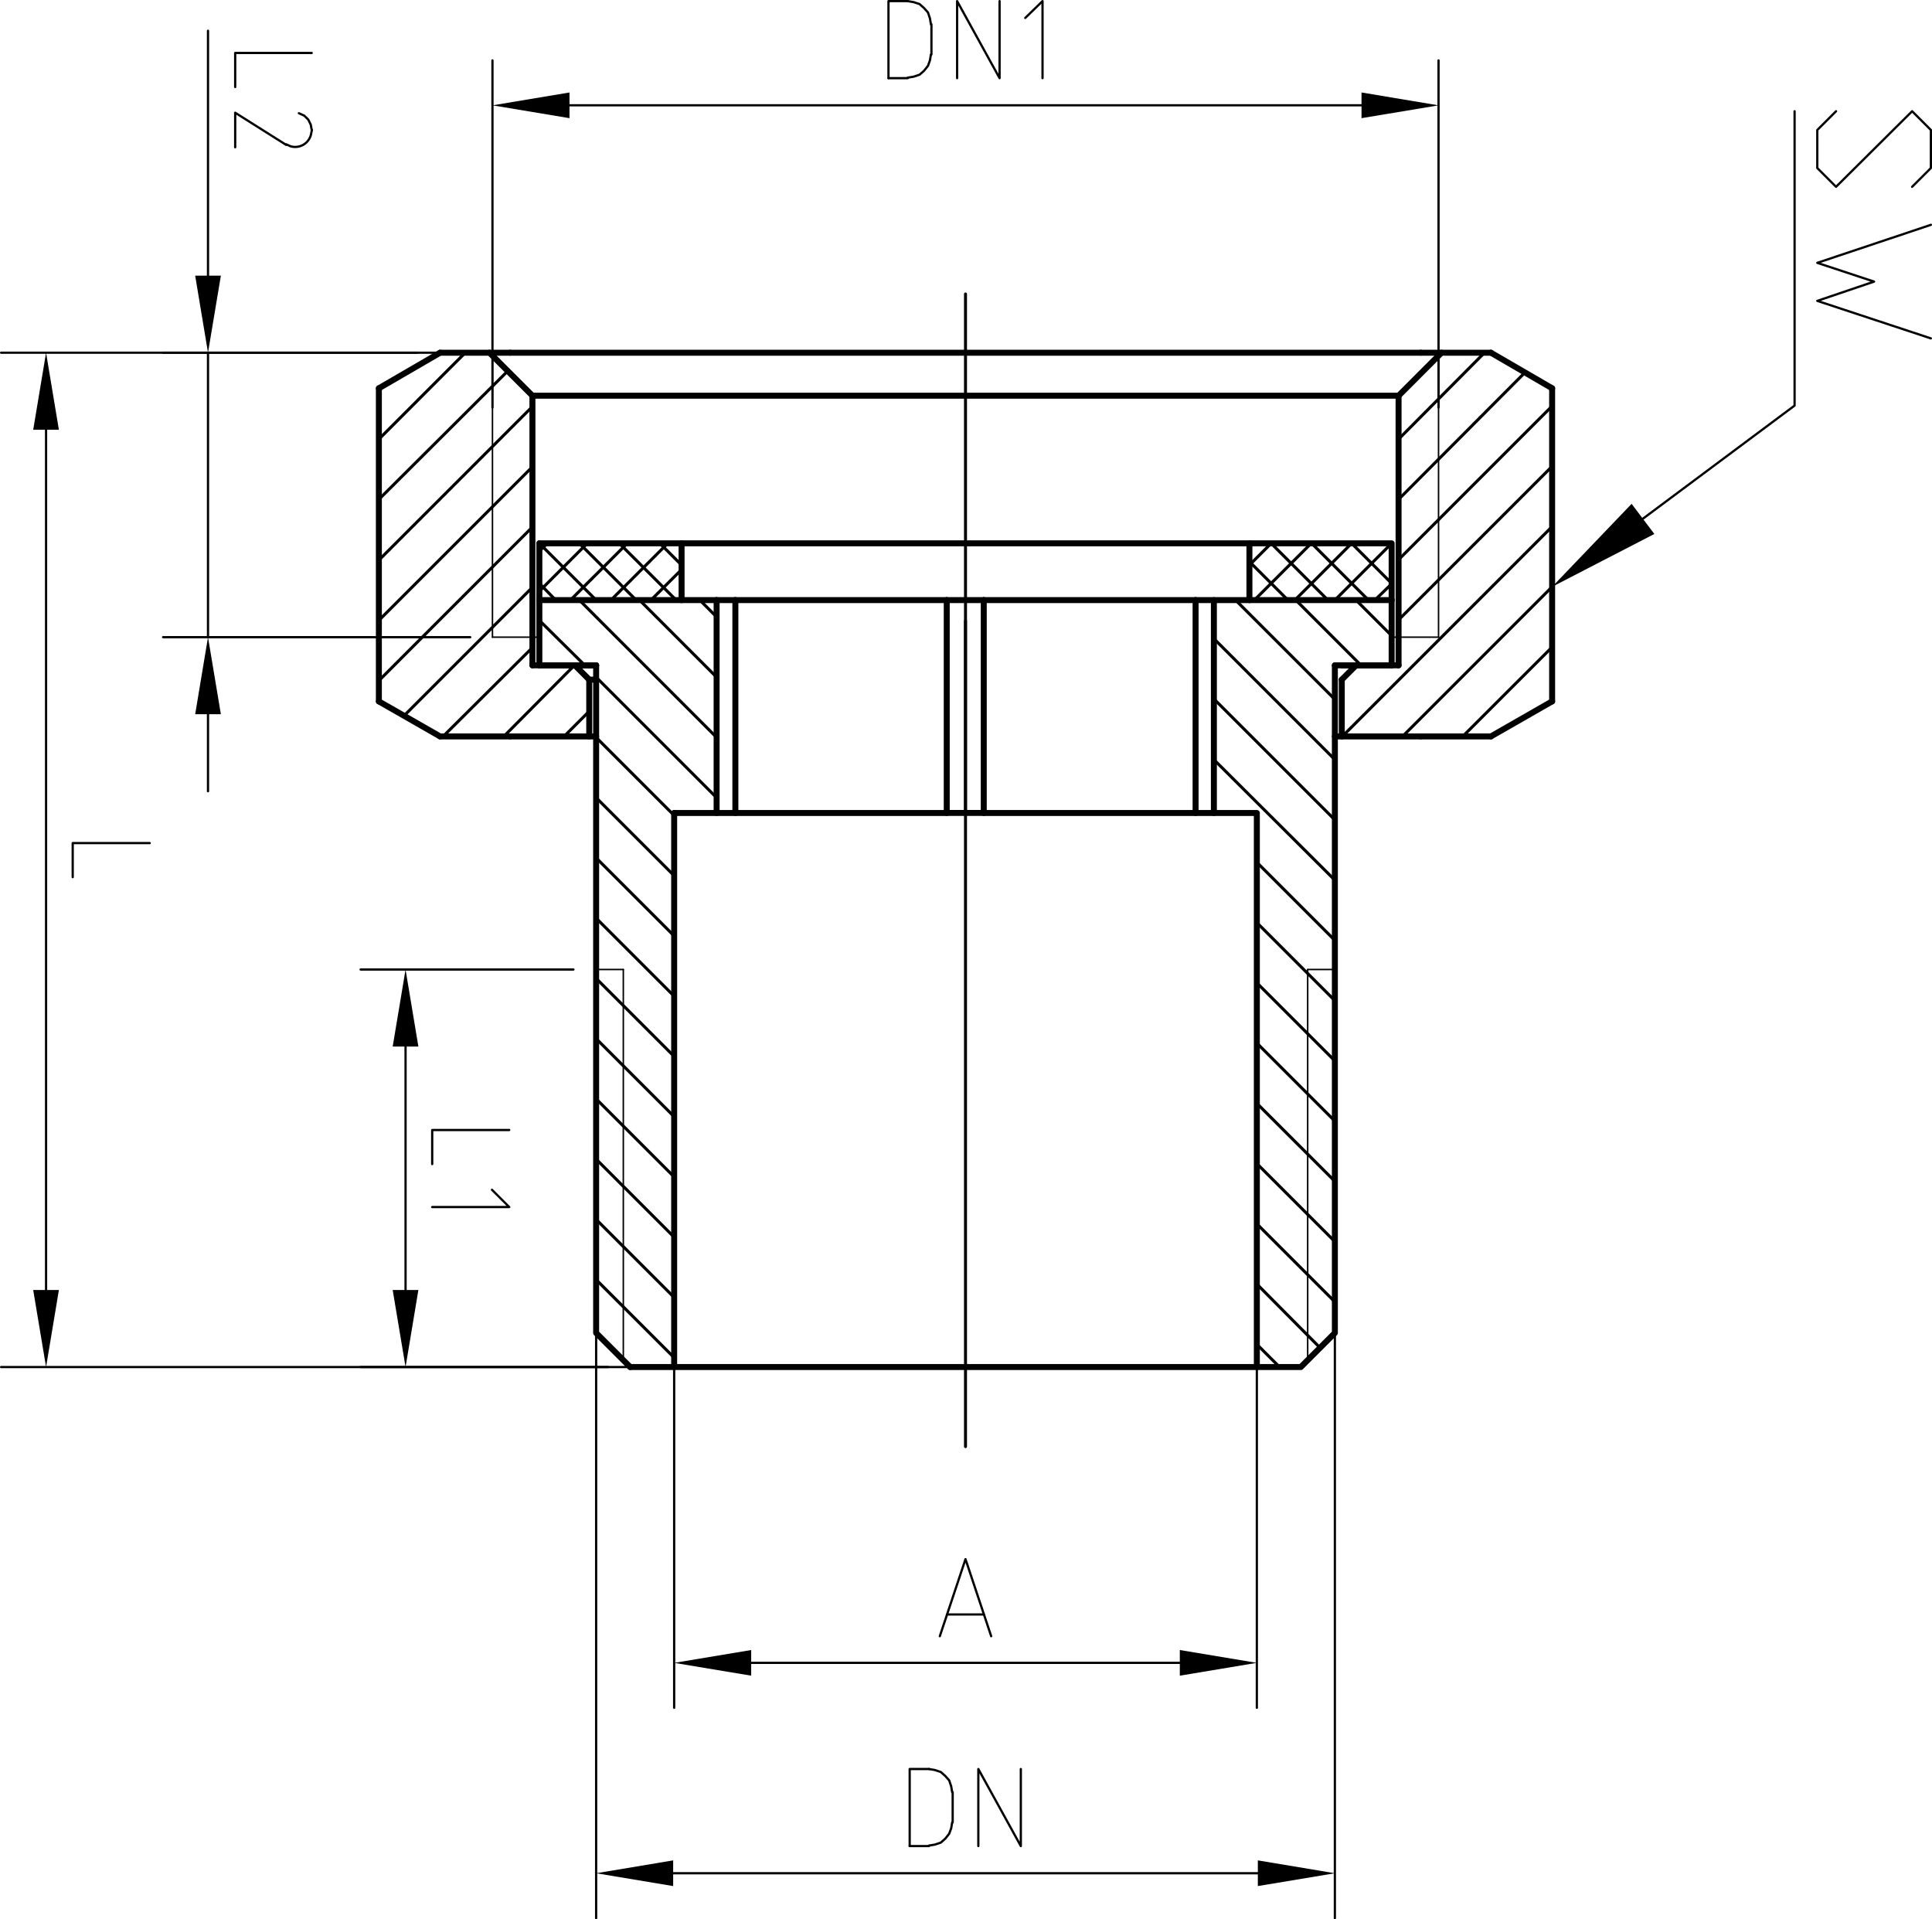 <svg id="图层_1" data-name="图层 1" xmlns="http://www.w3.org/2000/svg" viewBox="0 0 465.52 462.42"><defs><style>.cls-1,.cls-2,.cls-3,.cls-4,.cls-6{fill:none;stroke:#000;stroke-linecap:round;}.cls-1,.cls-2,.cls-3,.cls-4{stroke-linejoin:round;}.cls-1{stroke-width:1.44px;}.cls-2{stroke-width:0.36px;}.cls-3{stroke-width:0.72px;}.cls-4,.cls-6{stroke-width:0.54px;}.cls-5{fill-rule:evenodd;}.cls-6{stroke-linejoin:bevel;}</style></defs><title>FT414</title><line class="cls-1" x1="335.32" y1="160.3" x2="335.32" y2="144.59"/><line class="cls-1" x1="129.96" y1="144.59" x2="129.96" y2="160.3"/><polyline class="cls-1" points="321.64 160.3 321.64 321.16 313.43 329.37 302.84 329.37 302.84 195.88 292.49 195.88 292.49 144.59 335.32 144.59"/><polyline class="cls-1" points="151.85 329.37 143.64 321.16 143.64 160.3"/><polyline class="cls-1" points="162.44 195.88 162.44 329.37 302.84 329.37"/><polyline class="cls-1" points="172.67 144.59 172.67 195.88 162.44 195.88"/><line class="cls-1" x1="151.85" y1="329.37" x2="162.44" y2="329.37"/><line class="cls-1" x1="129.96" y1="160.3" x2="143.64" y2="160.3"/><line class="cls-1" x1="129.96" y1="144.59" x2="172.67" y2="144.59"/><polyline class="cls-1" points="288.08 144.59 288.08 195.88 292.49 195.88"/><line class="cls-1" x1="292.49" y1="144.59" x2="288.08" y2="144.59"/><polyline class="cls-1" points="177.19 144.59 177.19 195.88 172.67 195.88"/><line class="cls-1" x1="177.19" y1="144.59" x2="172.67" y2="144.59"/><polyline class="cls-1" points="237.04 144.59 237.04 195.88 288.08 195.88"/><line class="cls-1" x1="288.08" y1="144.59" x2="237.04" y2="144.59"/><polyline class="cls-1" points="228.12 144.59 228.12 195.88 177.19 195.88"/><line class="cls-1" x1="228.12" y1="144.59" x2="177.19" y2="144.59"/><line class="cls-1" x1="237.04" y1="195.87" x2="228.12" y2="195.87"/><line class="cls-1" x1="237.04" y1="144.59" x2="228.12" y2="144.59"/><line class="cls-2" x1="150.19" y1="233.59" x2="150.19" y2="327.71"/><line class="cls-2" x1="315.09" y1="327.71" x2="315.09" y2="233.59"/><line class="cls-2" x1="150.19" y1="233.59" x2="143.64" y2="233.59"/><line class="cls-2" x1="321.64" y1="233.59" x2="315.09" y2="233.59"/><line class="cls-3" x1="232.64" y1="70.83" x2="232.64" y2="348.53"/><line class="cls-3" x1="292.49" y1="153.87" x2="321.64" y2="183.02"/><line class="cls-3" x1="292.49" y1="168.39" x2="321.64" y2="197.54"/><line class="cls-3" x1="292.49" y1="183.02" x2="321.64" y2="212.06"/><line class="cls-3" x1="302.84" y1="207.77" x2="321.64" y2="226.57"/><line class="cls-3" x1="302.84" y1="222.29" x2="321.64" y2="241.09"/><line class="cls-3" x1="302.84" y1="236.8" x2="321.64" y2="255.6"/><line class="cls-3" x1="302.84" y1="251.32" x2="321.64" y2="270.12"/><line class="cls-3" x1="302.84" y1="265.84" x2="321.64" y2="284.63"/><line class="cls-3" x1="302.84" y1="280.35" x2="321.64" y2="299.15"/><line class="cls-3" x1="302.84" y1="294.87" x2="321.64" y2="313.67"/><line class="cls-3" x1="302.84" y1="309.38" x2="318.07" y2="324.73"/><line class="cls-3" x1="302.84" y1="323.9" x2="308.31" y2="329.37"/><line class="cls-3" x1="297.72" y1="144.59" x2="321.64" y2="168.51"/><line class="cls-3" x1="312.24" y1="144.59" x2="327.94" y2="160.3"/><line class="cls-3" x1="326.75" y1="144.59" x2="335.32" y2="153.16"/><line class="cls-3" x1="139.6" y1="144.59" x2="172.67" y2="177.67"/><line class="cls-3" x1="129.96" y1="149.47" x2="140.91" y2="160.3"/><line class="cls-3" x1="143.64" y1="163.16" x2="172.67" y2="192.19"/><line class="cls-3" x1="143.64" y1="177.67" x2="162.44" y2="196.47"/><line class="cls-3" x1="143.64" y1="192.19" x2="162.44" y2="210.99"/><line class="cls-3" x1="143.64" y1="206.7" x2="162.44" y2="225.5"/><line class="cls-3" x1="143.64" y1="221.22" x2="162.44" y2="240.02"/><line class="cls-3" x1="143.64" y1="235.73" x2="162.44" y2="254.53"/><line class="cls-3" x1="143.64" y1="250.25" x2="162.44" y2="269.05"/><line class="cls-3" x1="143.64" y1="264.76" x2="162.44" y2="283.56"/><line class="cls-3" x1="143.64" y1="279.28" x2="162.44" y2="298.08"/><line class="cls-3" x1="143.64" y1="293.8" x2="162.44" y2="312.6"/><line class="cls-3" x1="143.64" y1="308.31" x2="162.44" y2="327.11"/><line class="cls-3" x1="154.11" y1="144.59" x2="172.67" y2="163.16"/><line class="cls-3" x1="168.63" y1="144.59" x2="172.67" y2="148.64"/><polyline class="cls-1" points="117.94 84.98 128.29 95.34 128.29 160.3"/><polyline class="cls-1" points="347.34 84.98 336.99 95.34 128.29 95.34"/><line class="cls-1" x1="336.99" y1="95.34" x2="336.99" y2="160.3"/><line class="cls-2" x1="346.62" y1="85.7" x2="346.62" y2="153.52"/><line class="cls-2" x1="118.66" y1="85.7" x2="118.66" y2="153.52"/><line class="cls-1" x1="141.98" y1="163.75" x2="141.98" y2="177.43"/><line class="cls-1" x1="141.98" y1="160.3" x2="128.29" y2="160.3"/><line class="cls-1" x1="141.98" y1="163.75" x2="138.53" y2="160.3"/><line class="cls-1" x1="323.3" y1="163.75" x2="323.3" y2="177.43"/><line class="cls-1" x1="336.99" y1="160.3" x2="323.3" y2="160.3"/><line class="cls-1" x1="323.3" y1="163.75" x2="326.75" y2="160.3"/><line class="cls-1" x1="373.99" y1="168.98" x2="359.24" y2="177.43"/><line class="cls-1" x1="359.24" y1="84.98" x2="373.99" y2="93.55"/><line class="cls-1" x1="106.04" y1="177.43" x2="91.29" y2="168.99"/><line class="cls-1" x1="91.29" y1="93.55" x2="106.04" y2="84.98"/><line class="cls-1" x1="373.99" y1="93.55" x2="373.99" y2="168.99"/><line class="cls-1" x1="91.29" y1="168.99" x2="91.29" y2="93.55"/><line class="cls-1" x1="122.94" y1="84.98" x2="342.34" y2="84.98"/><line class="cls-1" x1="342.34" y1="177.43" x2="359.24" y2="177.43"/><line class="cls-1" x1="342.34" y1="84.98" x2="359.24" y2="84.98"/><line class="cls-1" x1="106.04" y1="177.43" x2="122.94" y2="177.43"/><line class="cls-1" x1="106.04" y1="84.98" x2="122.94" y2="84.98"/><line class="cls-3" x1="232.64" y1="196.35" x2="232.64" y2="149.59"/><line class="cls-3" x1="367.45" y1="89.74" x2="336.99" y2="120.32"/><line class="cls-3" x1="373.99" y1="97.83" x2="336.99" y2="134.84"/><line class="cls-3" x1="373.99" y1="112.35" x2="336.99" y2="149.35"/><line class="cls-3" x1="373.99" y1="126.87" x2="323.42" y2="177.43"/><line class="cls-3" x1="373.99" y1="141.38" x2="337.94" y2="177.43"/><line class="cls-3" x1="373.99" y1="155.9" x2="352.45" y2="177.43"/><line class="cls-3" x1="357.69" y1="84.98" x2="336.99" y2="105.81"/><line class="cls-3" x1="128.29" y1="97.95" x2="91.29" y2="134.96"/><line class="cls-3" x1="128.29" y1="112.47" x2="91.29" y2="149.47"/><line class="cls-3" x1="128.29" y1="126.98" x2="91.29" y2="163.99"/><line class="cls-3" x1="128.29" y1="141.5" x2="97.36" y2="172.44"/><line class="cls-3" x1="128.29" y1="156.02" x2="106.76" y2="177.43"/><line class="cls-3" x1="138.41" y1="160.3" x2="121.39" y2="177.43"/><line class="cls-3" x1="141.98" y1="171.36" x2="135.91" y2="177.43"/><line class="cls-3" x1="122.34" y1="89.39" x2="91.29" y2="120.32"/><line class="cls-3" x1="112.11" y1="84.98" x2="91.29" y2="105.81"/><line class="cls-2" x1="335.32" y1="153.52" x2="346.62" y2="153.52"/><polyline class="cls-1" points="323.3 160.3 321.64 160.3 335.32 160.3"/><line class="cls-1" x1="321.64" y1="177.43" x2="342.34" y2="177.43"/><line class="cls-2" x1="118.66" y1="153.52" x2="129.96" y2="153.52"/><line class="cls-1" x1="143.64" y1="163.75" x2="141.98" y2="163.75"/><line class="cls-1" x1="122.94" y1="177.43" x2="143.64" y2="177.43"/><line class="cls-1" x1="141.98" y1="160.3" x2="143.64" y2="160.3"/><polyline class="cls-1" points="129.96 130.91 335.32 130.91 335.32 144.59"/><line class="cls-1" x1="129.96" y1="130.91" x2="129.96" y2="144.59"/><line class="cls-1" x1="164.23" y1="130.91" x2="164.23" y2="144.59"/><line class="cls-1" x1="301.05" y1="130.91" x2="301.05" y2="144.59"/><line class="cls-3" x1="301.05" y1="135.31" x2="310.33" y2="144.59"/><line class="cls-3" x1="306.29" y1="130.91" x2="319.97" y2="144.59"/><line class="cls-3" x1="316.05" y1="130.91" x2="329.73" y2="144.59"/><line class="cls-3" x1="325.68" y1="130.91" x2="335.32" y2="140.55"/><line class="cls-3" x1="335.32" y1="130.91" x2="321.64" y2="144.59"/><line class="cls-3" x1="335.32" y1="140.67" x2="331.27" y2="144.59"/><line class="cls-3" x1="325.68" y1="130.91" x2="312" y2="144.59"/><line class="cls-3" x1="315.93" y1="130.91" x2="302.24" y2="144.59"/><line class="cls-3" x1="306.29" y1="130.91" x2="301.05" y2="136.15"/><line class="cls-3" x1="129.96" y1="130.91" x2="143.64" y2="144.59"/><line class="cls-3" x1="129.96" y1="140.55" x2="133.89" y2="144.59"/><line class="cls-3" x1="139.6" y1="130.91" x2="153.28" y2="144.59"/><line class="cls-3" x1="149.23" y1="130.91" x2="162.92" y2="144.59"/><line class="cls-3" x1="158.99" y1="130.91" x2="164.23" y2="136.15"/><line class="cls-3" x1="160.89" y1="130.91" x2="147.21" y2="144.59"/><line class="cls-3" x1="164.23" y1="137.22" x2="156.85" y2="144.59"/><line class="cls-3" x1="151.14" y1="130.91" x2="137.45" y2="144.59"/><line class="cls-3" x1="141.5" y1="130.91" x2="129.96" y2="142.45"/><line class="cls-3" x1="131.86" y1="130.91" x2="129.96" y2="132.81"/><line class="cls-4" x1="142.57" y1="84.98" x2="0.27" y2="84.98"/><line class="cls-4" x1="177.08" y1="329.37" x2="0.27" y2="329.37"/><line class="cls-4" x1="11.1" y1="103.55" x2="11.1" y2="310.81"/><polyline class="cls-5" points="14.19 103.55 8 103.55 11.1 84.98"/><polyline class="cls-5" points="14.19 310.81 8 310.81 11.1 329.37"/><polyline class="cls-4" points="36.08 203.13 17.52 203.13 17.52 211.34"/><line class="cls-4" x1="321.64" y1="309.38" x2="321.64" y2="462.15"/><line class="cls-4" x1="143.64" y1="313.67" x2="143.64" y2="462.15"/><line class="cls-4" x1="303.08" y1="451.33" x2="162.2" y2="451.33"/><polyline class="cls-5" points="303.08 448.23 303.08 454.42 321.64 451.33"/><polyline class="cls-5" points="162.2 448.23 162.2 454.42 143.64 451.33"/><line class="cls-4" x1="219.19" y1="444.78" x2="223.84" y2="444.78"/><polyline class="cls-6" points="223.84 444.66 225.26 444.43 226.69 443.95 227.76 443 228.71 441.81 229.19 440.5 229.43 439.07"/><line class="cls-4" x1="229.55" y1="439.07" x2="229.55" y2="431.81"/><polyline class="cls-6" points="229.43 431.81 229.19 430.39 228.71 428.96 227.76 427.89 226.69 426.94 225.26 426.46 223.84 426.22"/><polyline class="cls-4" points="223.84 426.22 219.19 426.22 219.19 444.78"/><polyline class="cls-4" points="235.73 444.78 235.73 426.22 245.97 444.78 245.97 426.22"/><line class="cls-4" x1="346.62" y1="98.19" x2="346.62" y2="14.55"/><line class="cls-4" x1="118.66" y1="98.19" x2="118.66" y2="14.55"/><line class="cls-4" x1="328.06" y1="25.37" x2="137.22" y2="25.37"/><polyline class="cls-5" points="328.06 22.28 328.06 28.47 346.62 25.38"/><polyline class="cls-5" points="137.22 22.28 137.22 28.47 118.66 25.38"/><line class="cls-4" x1="214.08" y1="18.83" x2="218.72" y2="18.83"/><polyline class="cls-6" points="218.72 18.71 220.15 18.47 221.57 18 222.65 17.05 223.6 15.86 224.07 14.55 224.31 13.12"/><line class="cls-4" x1="224.43" y1="13.12" x2="224.43" y2="5.86"/><polyline class="cls-6" points="224.31 5.86 224.07 4.43 223.6 3.01 222.65 1.94 221.57 0.98 220.15 0.51 218.72 0.27"/><polyline class="cls-4" points="218.72 0.27 214.08 0.27 214.08 18.83"/><polyline class="cls-4" points="230.62 18.83 230.62 0.27 240.85 18.83 240.85 0.27"/><polyline class="cls-4" points="251.2 18.83 251.2 0.27 247.04 4.32"/><line class="cls-4" x1="302.84" y1="300.34" x2="302.84" y2="411.47"/><line class="cls-4" x1="162.44" y1="303.55" x2="162.44" y2="411.47"/><line class="cls-4" x1="284.28" y1="400.64" x2="181" y2="400.64"/><polyline class="cls-5" points="284.28 397.55 284.28 403.73 302.84 400.64"/><polyline class="cls-5" points="181 397.55 181 403.73 162.44 400.64"/><polyline class="cls-4" points="226.45 394.22 232.64 375.65 238.83 394.22"/><line class="cls-4" x1="237.04" y1="388.98" x2="228.24" y2="388.98"/><line class="cls-4" x1="138.17" y1="233.59" x2="86.89" y2="233.59"/><line class="cls-4" x1="146.5" y1="329.37" x2="86.89" y2="329.37"/><line class="cls-4" x1="97.72" y1="252.15" x2="97.72" y2="310.81"/><polyline class="cls-5" points="100.81 252.15 94.62 252.15 97.72 233.59"/><polyline class="cls-5" points="100.81 310.81 94.62 310.81 97.72 329.37"/><polyline class="cls-4" points="122.7 272.26 104.14 272.26 104.14 280.47"/><polyline class="cls-4" points="104.14 290.82 122.7 290.82 118.54 286.66"/><line class="cls-4" x1="100.57" y1="84.98" x2="39.3" y2="84.98"/><line class="cls-4" x1="113.3" y1="153.52" x2="39.3" y2="153.52"/><line class="cls-4" x1="50.12" y1="172.08" x2="50.12" y2="190.64"/><line class="cls-4" x1="50.12" y1="66.42" x2="50.12" y2="7.41"/><line class="cls-4" x1="50.12" y1="153.52" x2="50.12" y2="84.98"/><polyline class="cls-5" points="53.22 172.08 47.03 172.08 50.12 153.52"/><polyline class="cls-5" points="53.22 66.42 47.03 66.42 50.12 84.98"/><polyline class="cls-4" points="75.11 12.76 56.67 12.76 56.67 20.97"/><polyline class="cls-6" points="75.11 31.32 74.87 30.02 74.28 28.82 73.32 27.87 72.02 27.28"/><path class="cls-6" d="M261,229.33l1.07.48a3.93,3.93,0,0,0,4.88-2.74l.24-1.19" transform="translate(-192.04 -194.56)"/><polyline class="cls-4" points="68.92 34.89 56.67 27.16 56.67 35.49"/><polyline class="cls-4" points="442.4 26.8 437.88 31.32 437.88 40.49 442.4 45.01 460.73 26.8 465.25 31.32 465.25 40.49 460.73 45.01"/><polyline class="cls-4" points="465.25 54.17 437.88 63.33 451.56 67.85 437.88 72.49 465.25 81.53"/><polyline class="cls-5" points="398.62 128.65 373.99 141.38 393.14 121.39"/><polyline class="cls-4" points="395.88 124.96 432.41 97.72 432.41 26.8"/></svg>